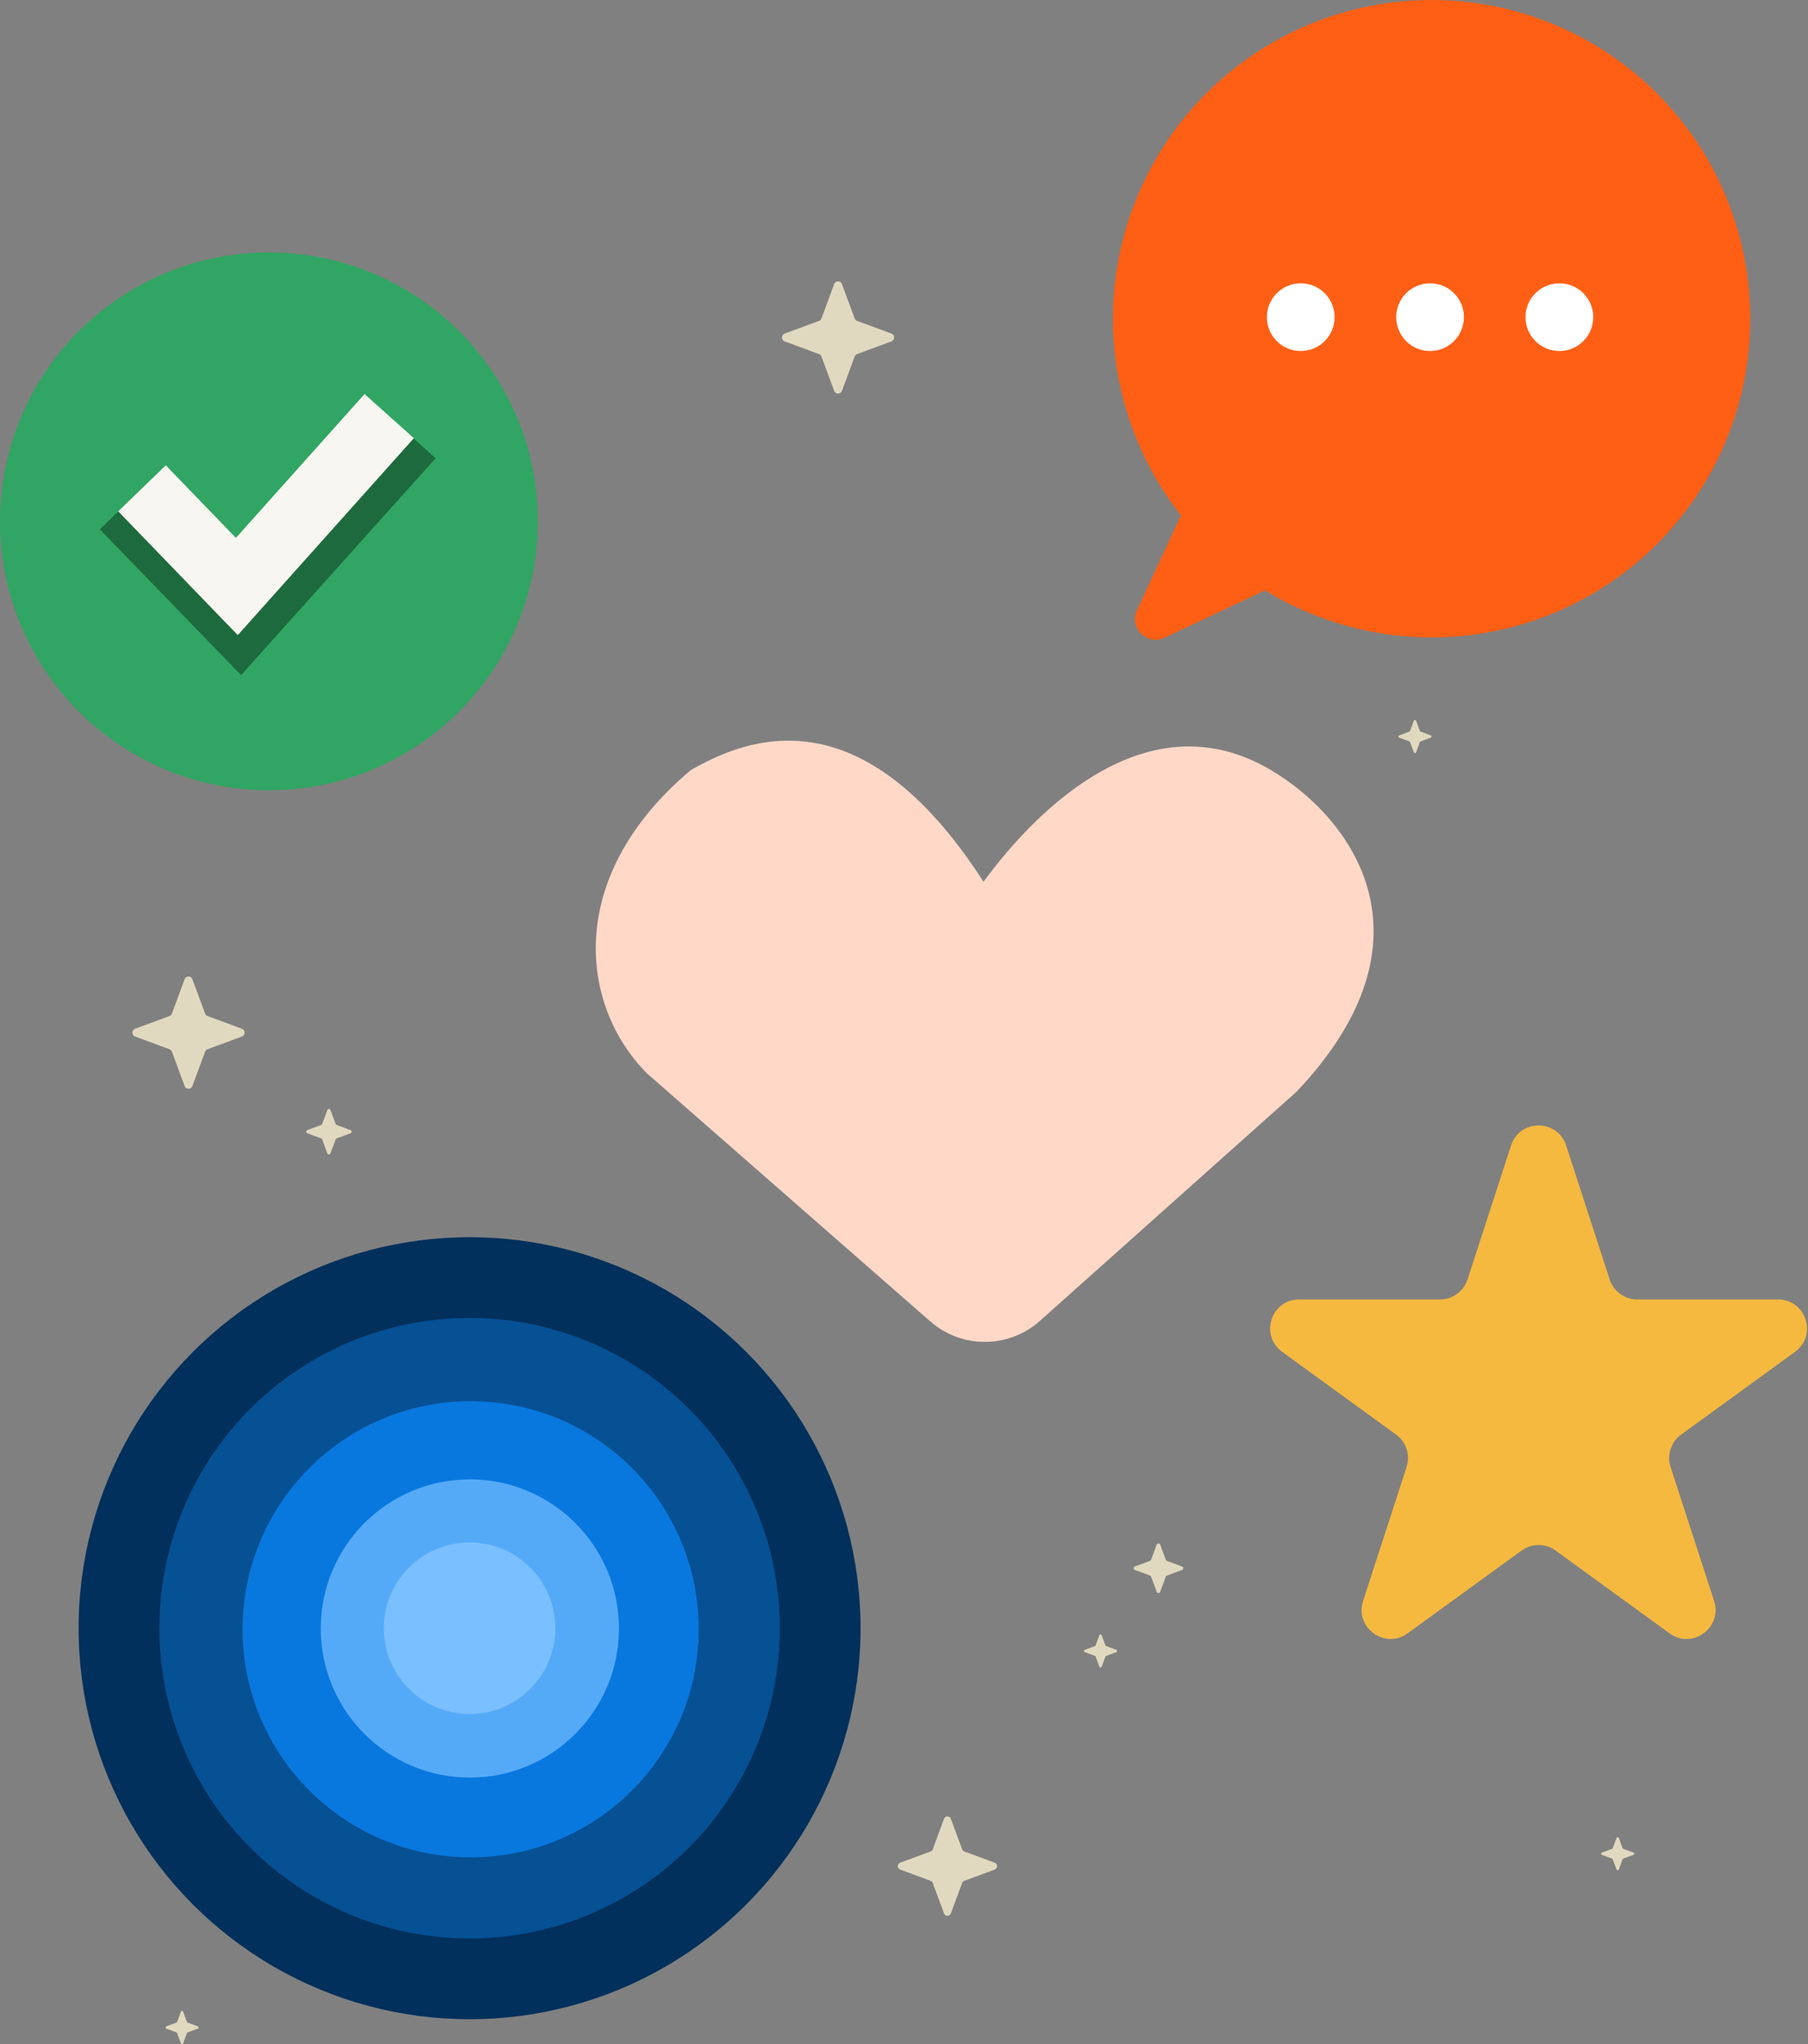 <?xml version="1.0" encoding="UTF-8"?>
<svg width="437px" height="494px" viewBox="0 0 437 494" version="1.1" xmlns="http://www.w3.org/2000/svg" xmlns:xlink="http://www.w3.org/1999/xlink">
    <rect x="0" y="0" width="437" height="494" fill="#808080" stroke="none"/>
    <title>Group 2</title>
    <g id="Page-1" stroke="none" stroke-width="1" fill="none" fill-rule="evenodd">
        <g id="Artboard" transform="translate(-1013, -193)">
            <g id="Group-2" transform="translate(1013, 193)">
                <g id="Group-949" transform="translate(269, 0)" fill-rule="nonzero">
                    <circle id="Oval" fill="#FF5F14" cx="77.023" cy="77.023" r="77.023"></circle>
                    <circle id="Oval" fill="#FFFFFF" cx="45.395" cy="76.651" r="8.186"></circle>
                    <circle id="Oval" fill="#FFFFFF" cx="76.651" cy="76.651" r="8.186"></circle>
                    <circle id="Oval" fill="#FFFFFF" cx="107.907" cy="76.651" r="8.186"></circle>
                    <path d="M5.796,147.495 L25.178,105.674 L75.163,124.541 L12.466,154.119 C8.239,156.113 3.831,151.735 5.796,147.495 Z" id="Path" fill="#FF5F14"></path>
                </g>
                <g id="Group-950" transform="translate(0, 61)">
                    <circle id="Oval" fill="#31A563" fill-rule="nonzero" cx="65" cy="65" r="65"></circle>
                    <polyline id="Path" stroke="#1D6A3E" stroke-width="16" points="29.877 61.366 58.053 90.435 99.318 44.41"></polyline>
                    <polyline id="Path" stroke="#F8F6F0" stroke-width="16" points="34.318 57.014 57.246 80.745 94.07 39.565"></polyline>
                </g>
                <g id="Star-1" transform="translate(307, 272)" fill="#F5B940" fill-rule="nonzero">
                    <path d="M58.225,4.837 C60.321,-1.612 69.445,-1.612 71.54,4.837 L82.058,37.208 C82.995,40.092 85.683,42.045 88.716,42.045 L122.752,42.045 C129.533,42.045 132.353,50.722 126.867,54.708 L99.33,74.714 C96.877,76.497 95.85,79.656 96.788,82.54 L107.306,114.912 C109.401,121.361 102.02,126.724 96.534,122.738 L68.997,102.732 C66.544,100.949 63.222,100.949 60.768,102.732 L33.232,122.738 C27.746,126.724 20.365,121.361 22.46,114.912 L32.978,82.54 C33.915,79.656 32.889,76.497 30.435,74.714 L2.899,54.708 C-2.587,50.722 0.232,42.045 7.013,42.045 L41.05,42.045 C44.083,42.045 46.77,40.092 47.708,37.208 L58.225,4.837 Z" id="Path"></path>
                </g>
                <g id="Star-3" transform="translate(32, 236)" fill="#E1D9BF" fill-rule="nonzero">
                    <path d="M12.626,0.653 C12.948,-0.218 14.179,-0.218 14.501,0.653 L17.576,8.961 C17.677,9.234 17.893,9.45 18.166,9.552 L26.474,12.626 C27.345,12.948 27.345,14.179 26.474,14.501 L18.166,17.576 C17.893,17.677 17.677,17.893 17.576,18.166 L14.501,26.474 C14.179,27.345 12.948,27.345 12.626,26.474 L9.552,18.166 C9.45,17.893 9.234,17.677 8.961,17.576 L0.653,14.501 C-0.218,14.179 -0.218,12.948 0.653,12.626 L8.961,9.552 C9.234,9.45 9.45,9.234 9.552,8.961 L12.626,0.653 Z" id="Path"></path>
                </g>
                <g id="Star-3-Copy" transform="translate(189, 68)" fill="#E1D9BF" fill-rule="nonzero">
                    <path d="M12.626,0.653 C12.948,-0.218 14.179,-0.218 14.501,0.653 L17.576,8.961 C17.677,9.234 17.893,9.45 18.166,9.552 L26.474,12.626 C27.345,12.948 27.345,14.179 26.474,14.501 L18.166,17.576 C17.893,17.677 17.677,17.893 17.576,18.166 L14.501,26.474 C14.179,27.345 12.948,27.345 12.626,26.474 L9.552,18.166 C9.45,17.893 9.234,17.677 8.961,17.576 L0.653,14.501 C-0.218,14.179 -0.218,12.948 0.653,12.626 L8.961,9.552 C9.234,9.45 9.45,9.234 9.552,8.961 L12.626,0.653 Z" id="Path"></path>
                </g>
                <g id="Star-3-Copy-2" transform="translate(74, 268)" fill="#E1D9BF" fill-rule="nonzero">
                    <path d="M5.12,0.265 C5.25,-0.088 5.75,-0.088 5.88,0.265 L7.127,3.634 C7.168,3.745 7.255,3.832 7.366,3.873 L10.735,5.12 C11.088,5.25 11.088,5.75 10.735,5.88 L7.366,7.127 C7.255,7.168 7.168,7.255 7.127,7.366 L5.88,10.735 C5.75,11.088 5.25,11.088 5.12,10.735 L3.873,7.366 C3.832,7.255 3.745,7.168 3.634,7.127 L0.265,5.88 C-0.088,5.75 -0.088,5.25 0.265,5.12 L3.634,3.873 C3.745,3.832 3.832,3.745 3.873,3.634 L5.12,0.265 Z" id="Path"></path>
                </g>
                <g id="Star-3-Copy-3" transform="translate(274, 373)" fill="#E1D9BF" fill-rule="nonzero">
                    <path d="M5.585,0.289 C5.728,-0.096 6.272,-0.096 6.415,0.289 L7.775,3.964 C7.82,4.085 7.915,4.18 8.036,4.225 L11.711,5.585 C12.096,5.728 12.096,6.272 11.711,6.415 L8.036,7.775 C7.915,7.82 7.82,7.915 7.775,8.036 L6.415,11.711 C6.272,12.096 5.728,12.096 5.585,11.711 L4.225,8.036 C4.18,7.915 4.085,7.82 3.964,7.775 L0.289,6.415 C-0.096,6.272 -0.096,5.728 0.289,5.585 L3.964,4.225 C4.085,4.18 4.18,4.085 4.225,3.964 L5.585,0.289 Z" id="Path"></path>
                </g>
                <g id="Star-3-Copy-6" transform="translate(217, 439)" fill="#E1D9BF" fill-rule="nonzero">
                    <path d="M11.17,0.578 C11.455,-0.193 12.545,-0.193 12.83,0.578 L15.55,7.928 C15.639,8.17 15.83,8.361 16.072,8.45 L23.422,11.17 C24.193,11.455 24.193,12.545 23.422,12.83 L16.072,15.55 C15.83,15.639 15.639,15.83 15.55,16.072 L12.83,23.422 C12.545,24.193 11.455,24.193 11.17,23.422 L8.45,16.072 C8.361,15.83 8.17,15.639 7.928,15.55 L0.578,12.83 C-0.193,12.545 -0.193,11.455 0.578,11.17 L7.928,8.45 C8.17,8.361 8.361,8.17 8.45,7.928 L11.17,0.578 Z" id="Path"></path>
                </g>
                <g id="Star-3-Copy-4" transform="translate(262, 395)" fill="#E1D9BF" fill-rule="nonzero">
                    <path d="M3.723,0.193 C3.818,-0.064 4.182,-0.064 4.277,0.193 L5.183,2.643 C5.213,2.723 5.277,2.787 5.357,2.817 L7.807,3.723 C8.064,3.818 8.064,4.182 7.807,4.277 L5.357,5.183 C5.277,5.213 5.213,5.277 5.183,5.357 L4.277,7.807 C4.182,8.064 3.818,8.064 3.723,7.807 L2.817,5.357 C2.787,5.277 2.723,5.213 2.643,5.183 L0.193,4.277 C-0.064,4.182 -0.064,3.818 0.193,3.723 L2.643,2.817 C2.723,2.787 2.787,2.723 2.817,2.643 L3.723,0.193 Z" id="Path"></path>
                </g>
                <g id="Star-3-Copy-8" transform="translate(338, 174)" fill="#E1D9BF" fill-rule="nonzero">
                    <path d="M3.723,0.193 C3.818,-0.064 4.182,-0.064 4.277,0.193 L5.183,2.643 C5.213,2.723 5.277,2.787 5.357,2.817 L7.807,3.723 C8.064,3.818 8.064,4.182 7.807,4.277 L5.357,5.183 C5.277,5.213 5.213,5.277 5.183,5.357 L4.277,7.807 C4.182,8.064 3.818,8.064 3.723,7.807 L2.817,5.357 C2.787,5.277 2.723,5.213 2.643,5.183 L0.193,4.277 C-0.064,4.182 -0.064,3.818 0.193,3.723 L2.643,2.817 C2.723,2.787 2.787,2.723 2.817,2.643 L3.723,0.193 Z" id="Path"></path>
                </g>
                <g id="Star-3-Copy-7" transform="translate(40, 486)" fill="#E1D9BF" fill-rule="nonzero">
                    <path d="M3.723,0.193 C3.818,-0.064 4.182,-0.064 4.277,0.193 L5.183,2.643 C5.213,2.723 5.277,2.787 5.357,2.817 L7.807,3.723 C8.064,3.818 8.064,4.182 7.807,4.277 L5.357,5.183 C5.277,5.213 5.213,5.277 5.183,5.357 L4.277,7.807 C4.182,8.064 3.818,8.064 3.723,7.807 L2.817,5.357 C2.787,5.277 2.723,5.213 2.643,5.183 L0.193,4.277 C-0.064,4.182 -0.064,3.818 0.193,3.723 L2.643,2.817 C2.723,2.787 2.787,2.723 2.817,2.643 L3.723,0.193 Z" id="Path"></path>
                </g>
                <g id="Star-3-Copy-5" transform="translate(387, 444)" fill="#E1D9BF" fill-rule="nonzero">
                    <path d="M3.723,0.193 C3.818,-0.064 4.182,-0.064 4.277,0.193 L5.183,2.643 C5.213,2.723 5.277,2.787 5.357,2.817 L7.807,3.723 C8.064,3.818 8.064,4.182 7.807,4.277 L5.357,5.183 C5.277,5.213 5.213,5.277 5.183,5.357 L4.277,7.807 C4.182,8.064 3.818,8.064 3.723,7.807 L2.817,5.357 C2.787,5.277 2.723,5.213 2.643,5.183 L0.193,4.277 C-0.064,4.182 -0.064,3.818 0.193,3.723 L2.643,2.817 C2.723,2.787 2.787,2.723 2.817,2.643 L3.723,0.193 Z" id="Path"></path>
                </g>
                <g id="Vector-24" transform="translate(144, 179)" fill="#FFD8C7" fill-rule="nonzero">
                    <path d="M12.394,80.429 L80.852,140.355 C88.449,147.005 99.812,146.95 107.344,140.225 L169.376,84.845 C204.554,47.752 182.568,18.597 163.22,7.126 C134.022,-10.184 107.347,15.551 93.716,34.097 C64.166,-11.828 36.579,-0.675 22.948,7.126 C-7.657,32.915 -3.876,64.091 12.394,80.429 Z" id="Path"></path>
                </g>
                <g id="circle" transform="translate(19, 299)" fill-rule="nonzero">
                    <circle id="Oval" fill="#00305B" cx="94.5" cy="94.5" r="94.5"></circle>
                    <circle id="Oval" fill="#065094" cx="94.501" cy="94.499" r="74.99"></circle>
                    <circle id="Oval" fill="#0978DE" cx="94.755" cy="94.752" r="55.123"></circle>
                    <circle id="Oval" fill="#55AAF8" cx="94.567" cy="94.563" r="36.034"></circle>
                    <circle id="Oval" fill="#7ABFFF" cx="94.497" cy="94.5" r="20.729"></circle>
                </g>
            </g>
        </g>
    </g>
</svg>